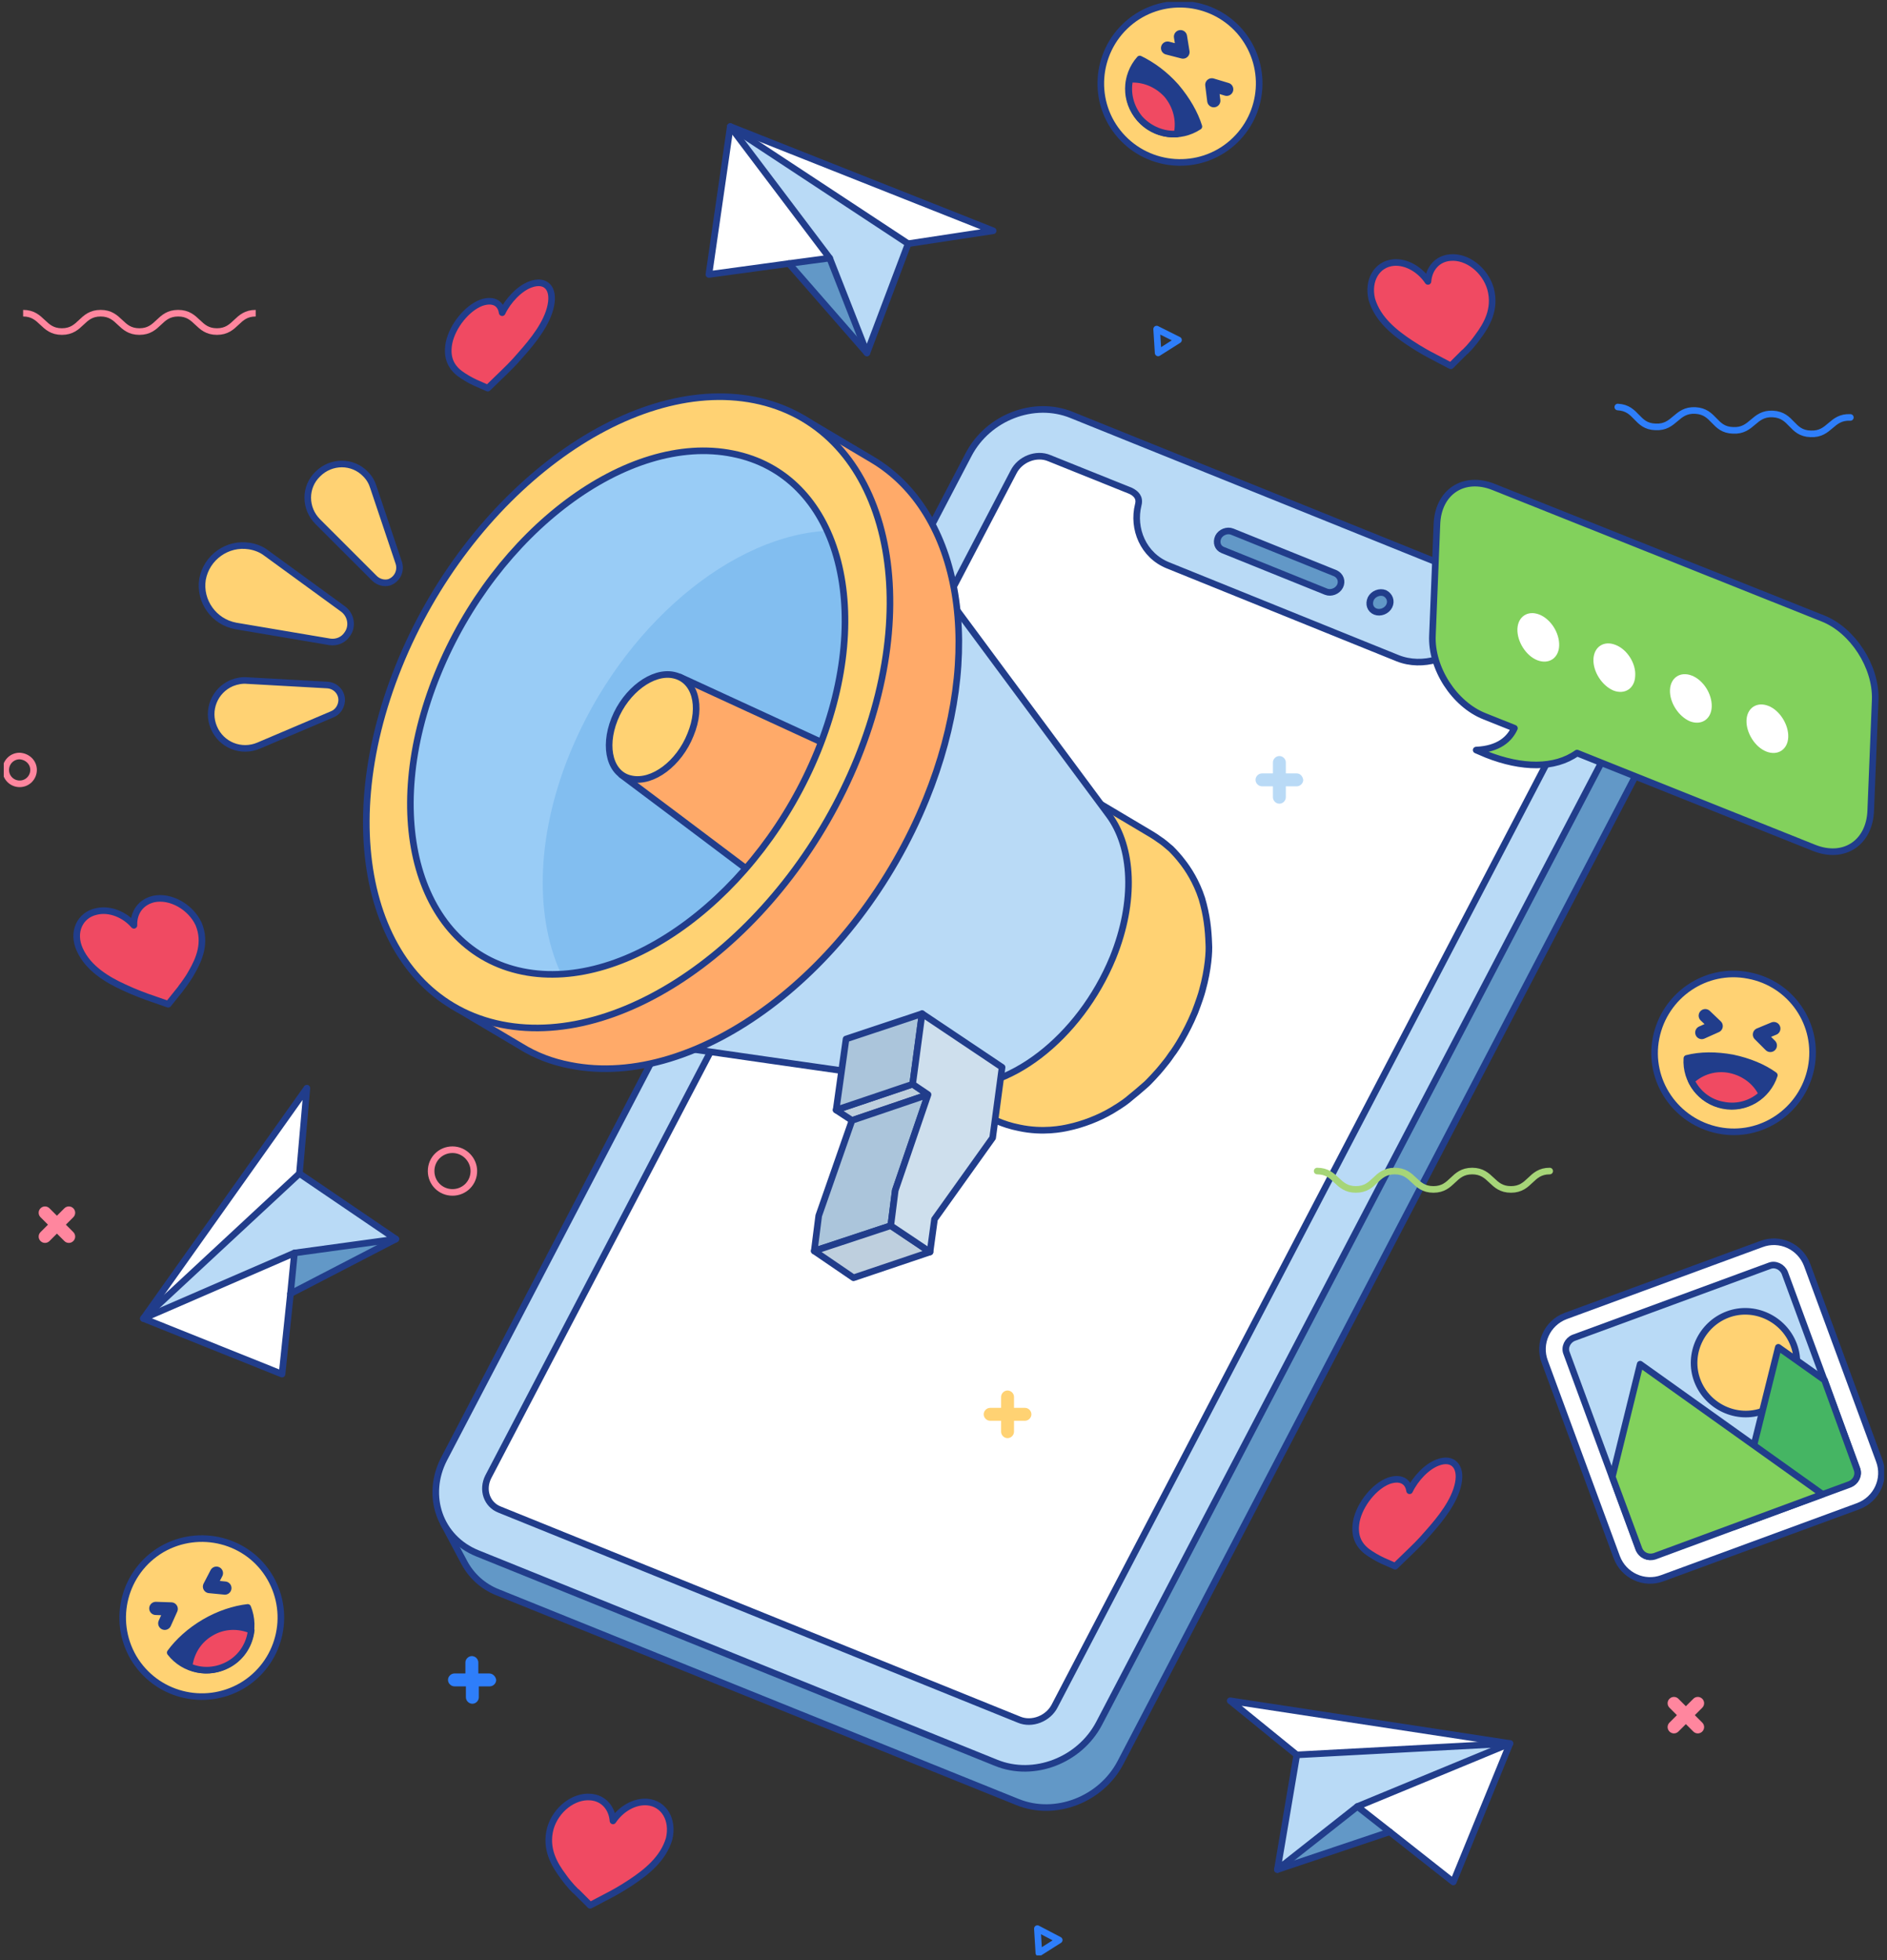 <svg width="286" height="297" viewBox="0 0 286 297" fill="none" xmlns="http://www.w3.org/2000/svg">
<rect x="0" y="0" width="286" height="297" fill="#333333" stroke="none"/>
<g clip-path="url(#clip0_44_5440)">
<path d="M249.416 105.076C248.361 103.121 247.307 101.09 246.252 99.134C247.759 101.992 247.834 105.603 246.102 108.913L166.567 261.163C163.63 266.729 156.7 269.437 150.976 267.105L72.345 235.361C70.01 234.384 68.278 232.804 67.224 230.848C68.278 232.804 69.332 234.835 70.387 236.791C71.441 238.746 73.174 240.401 75.508 241.304L154.215 273.048C159.939 275.38 166.868 272.672 169.806 267.105L249.34 114.78C251.073 111.545 250.997 107.935 249.416 105.076Z" fill="#6298C7"/>
<path d="M67.224 230.848C68.278 232.804 69.332 234.835 70.387 236.791C71.441 238.747 73.174 240.401 75.508 241.304L154.215 273.048C159.939 275.38 166.868 272.672 169.806 267.105L249.34 114.78C251.073 111.47 250.997 107.86 249.491 105.001C248.437 103.045 247.382 101.014 246.328 99.059" stroke="#213D8B" stroke-linecap="round" stroke-linejoin="round"/>
<path d="M241.131 94.62C246.855 96.952 249.039 103.346 246.177 108.913L166.567 261.163C163.63 266.729 156.701 269.437 150.976 267.105L72.345 235.361C66.621 233.03 64.437 226.636 67.299 221.069L146.834 68.819C149.771 63.253 156.701 60.545 162.425 62.877L241.131 94.62Z" fill="#B9DAF6" stroke="#213D8B" stroke-linecap="round" stroke-linejoin="round"/>
<path d="M185.32 83.337L200.986 89.656C201.74 89.956 202.719 89.58 203.095 88.828C203.472 88.076 203.171 87.248 202.417 86.872L186.751 80.554C185.998 80.253 185.019 80.629 184.643 81.381C184.266 82.209 184.567 83.036 185.32 83.337Z" fill="#6298C7" stroke="#213D8B" stroke-linecap="round" stroke-linejoin="round"/>
<path d="M208.443 92.664C209.197 92.965 210.176 92.589 210.552 91.837C210.929 91.085 210.628 90.257 209.875 89.881C209.121 89.58 208.142 89.956 207.766 90.709C207.389 91.536 207.69 92.364 208.443 92.664Z" fill="#6298C7" stroke="#213D8B" stroke-linecap="round" stroke-linejoin="round"/>
<path d="M237.666 101.165L225.314 96.2C224.561 95.899 223.582 95.824 222.753 96.802C220.193 99.735 215.598 101.24 211.832 99.735L177.036 85.669C173.27 84.164 171.613 80.102 172.517 76.492C172.818 75.363 172.14 74.761 171.387 74.385L159.035 69.421C157.077 68.593 154.591 69.571 153.612 71.527L74.002 223.777C73.023 225.733 73.776 227.99 75.734 228.742L154.441 260.561C156.399 261.388 158.884 260.41 159.864 258.455L239.398 106.129C240.453 104.249 239.624 101.992 237.666 101.165Z" fill="white"/>
<path d="M237.666 101.165L225.314 96.2C224.561 95.899 223.582 95.824 222.753 96.802C220.193 99.735 215.598 101.24 211.832 99.735L177.036 85.669C173.27 84.164 171.613 80.102 172.517 76.492C172.818 75.363 172.14 74.761 171.387 74.385L159.035 69.421C157.077 68.593 154.591 69.571 153.612 71.527L74.002 223.777C73.023 225.733 73.776 227.99 75.734 228.742L154.441 260.561C156.399 261.388 158.884 260.41 159.864 258.455L239.398 106.129C240.453 104.249 239.624 101.992 237.666 101.165Z" stroke="#213D8B" stroke-linecap="round" stroke-linejoin="round"/>
<path d="M122.958 76.342C120.096 72.43 116.104 69.722 111.058 68.744C95.166 65.51 75.132 80.479 66.32 102.143C57.508 123.807 63.307 143.967 79.199 147.201C79.651 147.276 80.103 147.352 80.479 147.427C131.544 156.98 149.244 112.373 150.825 114.555C141.637 101.767 132.297 89.054 122.958 76.342Z" fill="#99CCF6"/>
<path d="M86.354 114.178C81.082 127.116 81.082 139.528 85.299 148.103C132.749 154.121 149.394 112.373 150.901 114.479C142.54 103.12 134.255 91.762 125.895 80.403C111.058 80.855 94.262 94.846 86.354 114.178Z" fill="#82BEF0"/>
<path d="M182.157 136.143C181.329 133.586 180.048 131.63 179.145 130.502C178.693 129.9 178.015 129.148 177.488 128.621C176.96 128.17 176.282 127.568 175.68 127.192C175.379 126.966 174.927 126.665 174.55 126.44C171.236 124.484 167.998 122.528 164.684 120.572C168.977 126.139 171.01 133.887 166.717 144.643C161.671 157.13 151.88 163.9 142.992 163.599C141.712 163.374 140.356 163.675 139.302 162.998C142.616 164.953 145.854 166.909 149.168 168.865C150.147 169.392 151.804 170.369 154.516 170.896C158.056 171.648 160.993 171.046 161.972 170.821C164.081 170.369 166.491 169.467 168.525 168.263C170.182 167.285 171.01 166.608 171.161 166.458C171.914 165.856 172.893 165.029 173.571 164.427C173.948 164.126 174.4 163.599 174.776 163.223C175.379 162.546 175.454 162.546 176.885 160.741C177.186 160.365 177.563 159.763 177.864 159.387C178.391 158.635 178.994 157.657 179.596 156.529C179.596 156.529 180.35 155.175 181.103 153.369C181.705 151.79 182.082 150.661 182.233 150.059C183.136 146.825 183.287 144.117 183.212 143.064C183.136 140.807 182.91 138.701 182.157 136.143Z" fill="#FFD273" stroke="#213D8B" stroke-linecap="round" stroke-linejoin="round"/>
<path d="M128.23 142.989C116.857 134.489 105.559 125.913 94.186 117.413C97.275 112.749 101.643 105.077 103.074 102.594C115.953 108.537 128.908 114.479 141.787 120.422C145.628 122.227 146.833 127.794 144.423 133.812C141.712 140.506 135.536 145.095 130.64 144.117C129.736 143.891 128.908 143.515 128.23 142.989Z" fill="#FFAA69" stroke="#213D8B" stroke-linecap="round" stroke-linejoin="round"/>
<path d="M143.52 164.502C125.594 161.945 107.593 159.387 89.668 156.754C106.69 159.161 127.477 143.214 136.816 120.347C143.369 104.249 142.465 88.904 135.687 79.802C146.457 94.395 157.303 108.988 168.073 123.506C171.688 128.395 172.14 136.519 168.676 145.095C163.629 157.356 152.558 165.781 143.52 164.502Z" fill="#B9DAF6" stroke="#213D8B" stroke-linecap="round" stroke-linejoin="round"/>
<path d="M102.095 102.293C98.932 101.616 94.865 104.625 93.132 108.988C91.4 113.351 92.53 117.413 95.693 118.014C98.932 118.691 102.924 115.682 104.656 111.32C106.463 106.957 105.334 102.97 102.095 102.293Z" fill="#FFD273" stroke="#213D8B" stroke-linecap="round" stroke-linejoin="round"/>
<path d="M78.973 158.56C75.508 156.529 72.044 154.422 68.579 152.391C70.763 153.745 73.927 153.745 76.713 154.272C95.919 158.108 117.837 140.732 128.456 114.63C135.611 92.966 135.235 71.452 121.828 63.478C125.293 65.51 128.757 67.616 132.222 69.647C145.629 77.62 149.47 98.683 140.356 121.099C129.737 147.201 105.635 165.254 86.429 161.418C83.642 160.891 81.157 159.914 78.973 158.56Z" fill="#FFAA69" stroke="#213D8B" stroke-linecap="round" stroke-linejoin="round"/>
<path d="M114.372 60.62C133.578 64.456 140.507 88.828 129.963 114.93C119.343 141.033 95.242 159.086 76.036 155.25C56.83 151.413 49.901 127.041 60.445 100.939C70.99 74.837 95.166 56.784 114.372 60.62ZM111.058 68.744C95.166 65.509 75.132 80.479 66.32 102.143C57.508 123.807 63.307 143.966 79.199 147.201C95.091 150.435 115.125 135.466 123.937 113.802C132.75 92.063 127.025 71.903 111.058 68.744Z" fill="#FFD273" stroke="#213D8B" stroke-linecap="round" stroke-linejoin="round"/>
<path d="M50.352 108.235L39.205 112.974C36.569 114.103 33.556 112.899 32.427 110.266C31.297 107.634 32.502 104.625 35.138 103.496C35.891 103.195 36.72 103.045 37.473 103.12L49.599 103.797C50.879 103.872 51.858 104.926 51.783 106.204C51.708 107.182 51.105 107.934 50.352 108.235Z" fill="#FFD273" stroke="#213D8B" stroke-linecap="round" stroke-linejoin="round"/>
<path d="M56.754 87.625L48.168 79.049C46.134 77.018 46.134 73.784 48.168 71.828C50.201 69.797 53.44 69.797 55.398 71.828C56.001 72.43 56.377 73.107 56.603 73.859L60.444 85.293C60.821 86.496 60.218 87.775 59.013 88.226C58.26 88.452 57.356 88.226 56.754 87.625Z" fill="#FFD273" stroke="#213D8B" stroke-linecap="round" stroke-linejoin="round"/>
<path d="M49.976 97.253L35.741 94.846C32.427 94.244 30.167 91.085 30.695 87.775C31.297 84.466 34.46 82.209 37.774 82.735C38.753 82.886 39.657 83.262 40.335 83.788L52.009 92.289C53.214 93.191 53.516 94.921 52.612 96.125C52.009 97.028 50.955 97.404 49.976 97.253Z" fill="#FFD273" stroke="#213D8B" stroke-linecap="round" stroke-linejoin="round"/>
<path d="M140.657 165.856L129.134 169.768L126.724 168.188L138.322 164.276L140.657 165.856Z" fill="#BECFDE" stroke="#213D8B" stroke-linecap="round" stroke-linejoin="round"/>
<path d="M138.322 164.276L126.724 168.188L128.23 157.431L139.753 153.595L138.322 164.276Z" fill="#ABC5DB" stroke="#213D8B" stroke-linecap="round" stroke-linejoin="round"/>
<path d="M129.134 169.768L124.088 184.21L123.41 189.551L135.009 185.715L135.687 180.374L140.658 165.856L129.134 169.768Z" fill="#ABC5DB" stroke="#213D8B" stroke-linecap="round" stroke-linejoin="round"/>
<path d="M140.959 189.702L129.36 193.613L123.41 189.551L135.009 185.715L140.959 189.702Z" fill="#BECFDE" stroke="#213D8B" stroke-linecap="round" stroke-linejoin="round"/>
<path d="M151.88 161.719L150.449 172.4L141.637 184.737L140.959 189.701L135.009 185.715L135.687 180.374L140.658 165.856L138.323 164.276L139.754 153.595L151.88 161.719Z" fill="#CEDFED" stroke="#213D8B" stroke-linecap="round" stroke-linejoin="round"/>
<path d="M125.745 39.106L131.394 53.474L119.569 39.934L125.745 39.106Z" fill="#6298C7"/>
<path d="M137.645 36.925L131.394 53.474L125.745 39.106L110.682 19.172L137.645 36.925Z" fill="#B9DAF6"/>
<path d="M110.682 19.172L125.745 39.106L119.569 39.934L107.443 41.589L110.682 19.172Z" fill="white"/>
<path d="M150.524 34.969L137.645 36.925L110.682 19.172L150.524 34.969Z" fill="white"/>
<path d="M110.682 19.172L125.745 39.106L131.394 53.474L137.645 36.925L150.524 34.969L110.682 19.172Z" stroke="#213D8B" stroke-linecap="round" stroke-linejoin="round"/>
<path d="M137.646 36.925L110.682 19.172L107.443 41.589L119.569 39.934L125.745 39.106" stroke="#213D8B" stroke-linecap="round" stroke-linejoin="round"/>
<path d="M131.394 53.474L119.569 39.934" stroke="#213D8B" stroke-linecap="round" stroke-linejoin="round"/>
<path d="M205.732 273.725L193.605 283.278L210.627 277.561L205.732 273.725Z" fill="#6298C7"/>
<path d="M196.543 265.902L193.605 283.278L205.732 273.725L228.854 264.172L196.543 265.902Z" fill="#B9DAF6"/>
<path d="M228.854 264.172L205.731 273.725L210.627 277.561L220.268 285.159L228.854 264.172Z" fill="white"/>
<path d="M186.45 257.703L196.543 265.902L228.854 264.172L186.45 257.703Z" fill="white"/>
<path d="M228.854 264.172L205.731 273.725L193.605 283.278L196.543 265.902L186.45 257.703L228.854 264.172Z" stroke="#213D8B" stroke-linecap="round" stroke-linejoin="round"/>
<path d="M196.543 265.902L228.854 264.172L220.268 285.159L210.627 277.561L205.732 273.725" stroke="#213D8B" stroke-linecap="round" stroke-linejoin="round"/>
<path d="M193.605 283.278L210.627 277.562" stroke="#213D8B" stroke-linecap="round" stroke-linejoin="round"/>
<path d="M44.629 189.852L59.994 187.746L44.026 196.02L44.629 189.852Z" fill="#6298C7"/>
<path d="M45.382 177.816L59.993 187.746L44.629 189.852L21.732 199.781L45.382 177.816Z" fill="#B9DAF6"/>
<path d="M21.732 199.781L44.629 189.852L44.026 196.02L42.746 208.206L21.732 199.781Z" fill="white"/>
<path d="M46.512 164.878L45.382 177.816L21.732 199.781L46.512 164.878Z" fill="white"/>
<path d="M21.732 199.781L44.629 189.852L59.993 187.746L45.382 177.816L46.512 164.878L21.732 199.781Z" stroke="#213D8B" stroke-linecap="round" stroke-linejoin="round"/>
<path d="M45.382 177.816L21.732 199.781L42.746 208.206L44.026 196.02L44.629 189.852" stroke="#213D8B" stroke-linecap="round" stroke-linejoin="round"/>
<path d="M59.994 187.746L44.026 196.02" stroke="#213D8B" stroke-linecap="round" stroke-linejoin="round"/>
<path d="M276.304 93.717L226.369 73.784C221.85 71.978 217.933 74.536 217.783 79.5L217.105 96.275C216.879 101.24 220.419 106.731 225.013 108.536L229.532 110.342C228.779 111.996 227.122 113.501 223.733 113.651C224.26 113.877 224.787 114.103 225.315 114.328C230.662 116.435 235.633 116.51 239.022 114.103L274.949 128.47C279.468 130.276 283.384 127.718 283.535 122.753L284.213 105.979C284.363 101.014 280.823 95.523 276.304 93.717Z" fill="#82D15C"/>
<path d="M276.304 93.717L226.369 73.784C221.85 71.978 217.933 74.536 217.783 79.5L217.105 96.275C216.879 101.24 220.419 106.731 225.013 108.536L229.532 110.342C228.779 111.996 227.122 113.501 223.733 113.651C224.26 113.877 224.787 114.103 225.315 114.328C230.662 116.435 235.633 116.51 239.022 114.103L274.949 128.47C279.468 130.276 283.384 127.718 283.535 122.753L284.213 105.979C284.363 101.014 280.823 95.523 276.304 93.717Z" stroke="#213D8B" stroke-linecap="round" stroke-linejoin="round"/>
<path d="M233.298 93.115C231.566 92.439 230.06 93.416 229.984 95.297C229.909 97.177 231.265 99.359 232.997 100.036C234.729 100.713 236.236 99.735 236.311 97.855C236.386 95.899 235.031 93.793 233.298 93.115Z" fill="white"/>
<path d="M244.822 97.704C243.09 97.027 241.583 98.005 241.508 99.885C241.433 101.766 242.788 103.872 244.521 104.624C246.253 105.301 247.759 104.323 247.835 102.443C247.985 100.562 246.629 98.381 244.822 97.704Z" fill="white"/>
<path d="M256.42 102.368C254.688 101.691 253.182 102.669 253.107 104.549C253.031 106.43 254.387 108.536 256.119 109.288C257.851 109.965 259.358 108.988 259.433 107.107C259.508 105.151 258.153 103.045 256.42 102.368Z" fill="white"/>
<path d="M268.02 106.956C266.288 106.279 264.781 107.257 264.706 109.138C264.631 111.018 265.987 113.2 267.719 113.877C269.451 114.554 270.957 113.576 271.033 111.695C271.108 109.815 269.752 107.633 268.02 106.956Z" fill="white"/>
<path d="M98.103 273.048C96.145 272.897 94.112 274.101 92.907 275.906C92.756 273.95 91.476 272.446 89.517 272.295C86.957 272.07 84.245 274.176 83.417 277.034C82.588 280.118 84.019 282.526 85.375 284.331C86.279 285.61 87.258 286.588 87.409 286.663L89.442 288.694L92.455 287.114C92.605 287.039 94.036 286.287 95.618 285.234C97.877 283.729 100.514 281.698 101.417 278.614C102.095 275.756 100.664 273.273 98.103 273.048Z" fill="#F04A62" stroke="#213D8B" stroke-linecap="round" stroke-linejoin="round"/>
<path d="M211.23 39.783C213.188 39.633 215.222 40.837 216.427 42.642C216.577 40.686 217.858 39.182 219.816 39.031C222.377 38.806 225.088 40.912 225.917 43.77C226.745 46.854 225.314 49.261 223.958 51.067C223.055 52.346 222.075 53.324 221.925 53.399L219.891 55.43L216.879 53.85C216.728 53.775 215.297 53.023 213.715 51.969C211.456 50.465 208.82 48.434 207.916 45.35C207.238 42.491 208.669 40.009 211.23 39.783Z" fill="#F04A62" stroke="#213D8B" stroke-linecap="round" stroke-linejoin="round"/>
<path d="M23.313 136.218C21.355 136.669 20.225 138.249 20.301 140.205C18.869 138.55 16.61 137.647 14.652 138.099C12.091 138.625 10.886 141.258 12.091 143.891C13.371 146.749 16.309 148.479 18.794 149.608C20.526 150.435 22.108 150.962 22.259 151.037L25.497 152.165L27.305 149.909C27.38 149.758 28.284 148.705 29.037 147.351C30.167 145.395 31.297 142.838 30.092 139.979C28.887 137.422 25.874 135.692 23.313 136.218Z" fill="#F04A62" stroke="#213D8B" stroke-linecap="round" stroke-linejoin="round"/>
<path d="M80.404 43.093C78.747 43.695 77.015 45.5 76.111 47.381C75.885 45.876 74.68 45.275 72.948 45.876C70.764 46.704 68.579 49.412 68.052 51.969C67.525 54.752 68.881 56.106 70.161 56.934C71.065 57.536 71.894 57.912 72.044 57.987L73.927 58.815L76.412 56.407C76.563 56.257 77.768 55.129 78.973 53.699C80.781 51.668 82.965 48.96 83.492 46.252C84.02 43.62 82.664 42.266 80.404 43.093Z" fill="#F04A62" stroke="#213D8B" stroke-linecap="round" stroke-linejoin="round"/>
<path d="M217.933 221.595C216.276 222.197 214.543 224.003 213.64 225.883C213.414 224.379 212.209 223.777 210.476 224.379C208.292 225.206 206.108 227.914 205.581 230.472C205.053 233.255 206.409 234.609 207.69 235.436C208.593 236.038 209.422 236.414 209.572 236.489L211.455 237.317L213.941 234.91C214.091 234.759 215.297 233.631 216.502 232.202C218.309 230.171 220.493 227.463 221.021 224.755C221.548 222.122 220.117 220.768 217.933 221.595Z" fill="#F04A62" stroke="#213D8B" stroke-linecap="round" stroke-linejoin="round"/>
<path d="M274.496 161.794C273.216 168.263 266.965 172.551 260.487 171.272C254.01 169.993 249.717 163.75 250.998 157.28C252.278 150.811 258.529 146.524 265.007 147.802C271.484 149.006 275.777 155.249 274.496 161.794Z" fill="#FFD273" stroke="#213D8B" stroke-linecap="round" stroke-linejoin="round"/>
<path d="M262.597 160.289C260.111 159.838 257.701 159.838 255.667 160.364C255.441 163.749 257.776 166.833 261.166 167.51C264.555 168.187 267.869 166.156 268.923 162.922C267.266 161.718 265.082 160.816 262.597 160.289Z" fill="#213D8B" stroke="#213D8B" stroke-linecap="round" stroke-linejoin="round"/>
<path d="M262.219 162.095C260.035 161.643 257.851 162.32 256.345 163.75C257.249 165.63 258.981 167.059 261.165 167.435C263.349 167.887 265.533 167.21 267.04 165.781C266.211 163.975 264.404 162.546 262.219 162.095Z" fill="#F04A62" stroke="#213D8B" stroke-linecap="round" stroke-linejoin="round"/>
<path d="M258.454 153.896L260.111 155.475L257.927 156.453" stroke="#213D8B" stroke-width="2" stroke-linecap="round" stroke-linejoin="round"/>
<path d="M268.847 155.851L266.663 156.754L268.32 158.409" stroke="#213D8B" stroke-width="2" stroke-linecap="round" stroke-linejoin="round"/>
<path d="M186.752 21.655C181.781 26.018 174.174 25.491 169.806 20.526C165.437 15.562 165.965 7.964 170.935 3.601C175.906 -0.762 183.513 -0.235 187.882 4.73C192.25 9.77 191.723 17.292 186.752 21.655Z" fill="#FFD273" stroke="#213D8B" stroke-linecap="round" stroke-linejoin="round"/>
<path d="M178.242 13.154C176.585 11.274 174.626 9.845 172.744 8.942C170.484 11.499 170.409 15.336 172.744 17.969C175.003 20.601 178.844 21.053 181.706 19.172C181.104 17.216 179.899 15.11 178.242 13.154Z" fill="#213D8B" stroke="#213D8B" stroke-linecap="round" stroke-linejoin="round"/>
<path d="M176.885 14.358C175.379 12.703 173.27 11.876 171.236 12.026C170.785 14.057 171.312 16.239 172.743 17.969C174.249 19.624 176.358 20.451 178.392 20.301C178.843 18.27 178.316 16.088 176.885 14.358Z" fill="#F04A62" stroke="#213D8B" stroke-linecap="round" stroke-linejoin="round"/>
<path d="M178.919 5.557L179.296 7.889L176.961 7.287" stroke="#213D8B" stroke-width="2" stroke-linecap="round" stroke-linejoin="round"/>
<path d="M185.924 13.53L183.664 12.854L183.965 15.261" stroke="#213D8B" stroke-width="2" stroke-linecap="round" stroke-linejoin="round"/>
<path d="M40.938 239.047C44.252 244.764 42.369 252.061 36.645 255.446C30.921 258.756 23.615 256.875 20.226 251.158C16.912 245.441 18.795 238.145 24.519 234.76C30.243 231.45 37.624 233.33 40.938 239.047Z" fill="#FFD273" stroke="#213D8B" stroke-linecap="round" stroke-linejoin="round"/>
<path d="M30.996 245.817C28.811 247.096 27.004 248.751 25.799 250.406C27.908 253.114 31.674 253.866 34.686 252.136C37.699 250.406 38.829 246.72 37.548 243.561C35.515 243.786 33.18 244.538 30.996 245.817Z" fill="#213D8B" stroke="#213D8B" stroke-linecap="round" stroke-linejoin="round"/>
<path d="M31.975 247.397C30.017 248.525 28.887 250.481 28.661 252.512C30.544 253.34 32.804 253.264 34.762 252.136C36.72 251.008 37.85 249.052 38.076 247.021C36.117 246.194 33.858 246.269 31.975 247.397Z" fill="#F04A62" stroke="#213D8B" stroke-linecap="round" stroke-linejoin="round"/>
<path d="M23.615 243.711L25.95 243.786L24.971 245.968" stroke="#213D8B" stroke-width="2" stroke-linecap="round" stroke-linejoin="round"/>
<path d="M32.803 238.37L31.749 240.401L34.084 240.627" stroke="#213D8B" stroke-width="2" stroke-linecap="round" stroke-linejoin="round"/>
<path d="M251.977 239.123C249.19 240.176 246.102 238.747 245.047 235.963L234.126 206.326C233.072 203.543 234.503 200.458 237.29 199.405L266.965 188.498C269.751 187.445 272.839 188.874 273.894 191.657L284.815 221.295C285.869 224.078 284.438 227.162 281.652 228.215L251.977 239.123Z" fill="white" stroke="#213D8B" stroke-linecap="round" stroke-linejoin="round"/>
<path d="M281.426 222.499C281.802 223.401 281.275 224.454 280.371 224.83L250.696 235.738C249.792 236.114 248.738 235.587 248.361 234.685L237.44 205.047C237.064 204.144 237.591 203.091 238.495 202.715L268.17 191.808C269.074 191.432 270.128 191.958 270.505 192.861L281.426 222.499Z" fill="#B9DAF6" stroke="#213D8B" stroke-linecap="round" stroke-linejoin="round"/>
<path d="M271.86 203.768C273.366 207.755 271.257 212.268 267.266 213.773C263.274 215.277 258.755 213.171 257.248 209.184C255.742 205.197 257.851 200.684 261.843 199.179C265.835 197.675 270.354 199.781 271.86 203.768Z" fill="#FFD273" stroke="#213D8B" stroke-linecap="round" stroke-linejoin="round"/>
<path d="M276.53 209.109L269.526 204.145L262.747 231.375L280.371 224.906C281.275 224.53 281.802 223.552 281.426 222.574L276.53 209.109Z" fill="#45B563" stroke="#213D8B" stroke-linecap="round" stroke-linejoin="round"/>
<path d="M250.771 235.813L276.228 226.41L248.587 206.702L244.369 223.777L248.436 234.76C248.813 235.662 249.792 236.114 250.771 235.813Z" fill="#82D15C" stroke="#213D8B" stroke-linecap="round" stroke-linejoin="round"/>
<path d="M196.543 117.187H194.886V115.532C194.886 115.006 194.434 114.554 193.907 114.554C193.38 114.554 192.928 115.006 192.928 115.532V117.187H191.271C190.744 117.187 190.292 117.638 190.292 118.165C190.292 118.691 190.744 119.143 191.271 119.143H192.928V120.798C192.928 121.324 193.38 121.776 193.907 121.776C194.434 121.776 194.886 121.324 194.886 120.798V119.143H196.543C197.071 119.143 197.522 118.691 197.522 118.165C197.447 117.638 197.071 117.187 196.543 117.187Z" fill="#B9DAF6"/>
<path d="M74.153 253.565H72.496V251.91C72.496 251.384 72.044 250.933 71.517 250.933C70.989 250.933 70.537 251.384 70.537 251.91V253.565H68.88C68.353 253.565 67.901 254.017 67.901 254.543C67.901 255.07 68.353 255.521 68.88 255.521H70.613V257.176C70.613 257.703 71.065 258.154 71.592 258.154C72.119 258.154 72.571 257.703 72.571 257.176V255.521H74.228C74.755 255.521 75.207 255.07 75.207 254.543C75.132 254.017 74.68 253.565 74.153 253.565Z" fill="#2E7EFA"/>
<path d="M155.344 213.321H153.687V211.666C153.687 211.14 153.235 210.688 152.708 210.688C152.181 210.688 151.729 211.14 151.729 211.666V213.321H150.072C149.545 213.321 149.093 213.773 149.093 214.299C149.093 214.826 149.545 215.277 150.072 215.277H151.729V216.932C151.729 217.458 152.181 217.91 152.708 217.91C153.235 217.91 153.687 217.458 153.687 216.932V215.277H155.344C155.871 215.277 156.323 214.826 156.323 214.299C156.323 213.773 155.871 213.321 155.344 213.321Z" fill="#FFD273"/>
<path d="M11.113 186.693L9.983 185.564L11.113 184.436C11.489 184.06 11.489 183.458 11.113 183.082C10.736 182.706 10.134 182.706 9.757 183.082L8.627 184.21L7.498 183.082C7.121 182.706 6.518 182.706 6.142 183.082C5.765 183.458 5.765 184.06 6.142 184.436L7.272 185.564L6.142 186.693C5.765 187.069 5.765 187.67 6.142 188.047C6.518 188.423 7.121 188.423 7.498 188.047L8.627 186.918L9.757 188.047C10.134 188.423 10.736 188.423 11.113 188.047C11.489 187.67 11.489 187.069 11.113 186.693Z" fill="#FF869E"/>
<path d="M258.001 261.012L256.872 259.884L258.001 258.756C258.378 258.38 258.378 257.778 258.001 257.402C257.625 257.026 257.022 257.026 256.646 257.402L255.516 258.53L254.386 257.402C254.01 257.026 253.407 257.026 253.03 257.402C252.654 257.778 252.654 258.38 253.03 258.756L254.16 259.884L253.03 261.012C252.654 261.389 252.654 261.99 253.03 262.366C253.407 262.743 254.01 262.743 254.386 262.366L255.516 261.238L256.646 262.366C257.022 262.743 257.625 262.743 258.001 262.366C258.378 261.99 258.378 261.389 258.001 261.012Z" fill="#FF869E"/>
<path d="M5.087 116.66C5.087 117.789 4.183 118.767 2.978 118.767C1.848 118.767 0.869 117.864 0.869 116.66C0.869 115.532 1.773 114.554 2.978 114.554C4.183 114.629 5.087 115.532 5.087 116.66Z" stroke="#FF869E" stroke-miterlimit="10"/>
<path d="M71.818 177.44C71.818 179.245 70.387 180.675 68.579 180.675C66.772 180.675 65.341 179.245 65.341 177.44C65.341 175.635 66.772 174.206 68.579 174.206C70.387 174.206 71.818 175.71 71.818 177.44Z" stroke="#FF869E" stroke-miterlimit="10"/>
<path d="M175.304 49.863L178.618 51.518L175.53 53.474L175.304 49.863Z" stroke="#2E7EFA" stroke-miterlimit="10" stroke-linejoin="round"/>
<path d="M157.228 292.229L160.541 293.96L157.453 295.915L157.228 292.229Z" stroke="#2E7EFA" stroke-miterlimit="10" stroke-linejoin="round"/>
<path d="M3.505 47.456C6.442 47.456 6.442 50.239 9.38 50.239C12.317 50.239 12.317 47.456 15.254 47.456C18.192 47.456 18.192 50.239 21.129 50.239C24.067 50.239 24.067 47.456 27.004 47.456C29.941 47.456 29.941 50.239 32.879 50.239C35.816 50.239 35.816 47.456 38.753 47.456" stroke="#FF869E" stroke-miterlimit="10"/>
<path d="M245.198 61.673C248.136 61.823 247.985 64.606 250.922 64.682C253.86 64.832 254.01 62.049 256.948 62.199C259.885 62.35 259.734 65.133 262.672 65.208C265.609 65.359 265.76 62.575 268.697 62.726C271.635 62.876 271.484 65.66 274.421 65.735C277.359 65.885 277.509 63.102 280.447 63.252" stroke="#2E7EFA" stroke-miterlimit="10" stroke-linecap="round" stroke-linejoin="round"/>
<path d="M199.631 177.44C202.568 177.44 202.568 180.224 205.506 180.224C208.443 180.224 208.443 177.44 211.38 177.44C214.318 177.44 214.318 180.224 217.255 180.224C220.192 180.224 220.192 177.44 223.13 177.44C226.067 177.44 226.067 180.224 229.005 180.224C231.942 180.224 231.942 177.44 234.879 177.44" stroke="#A6D578" stroke-miterlimit="10" stroke-linecap="round" stroke-linejoin="round"/>
</g>
<defs>
<clipPath id="clip0_44_5440">
<rect width="285" height="296" fill="white" transform="translate(0.568 0.292)"/>
</clipPath>
</defs>
</svg>

